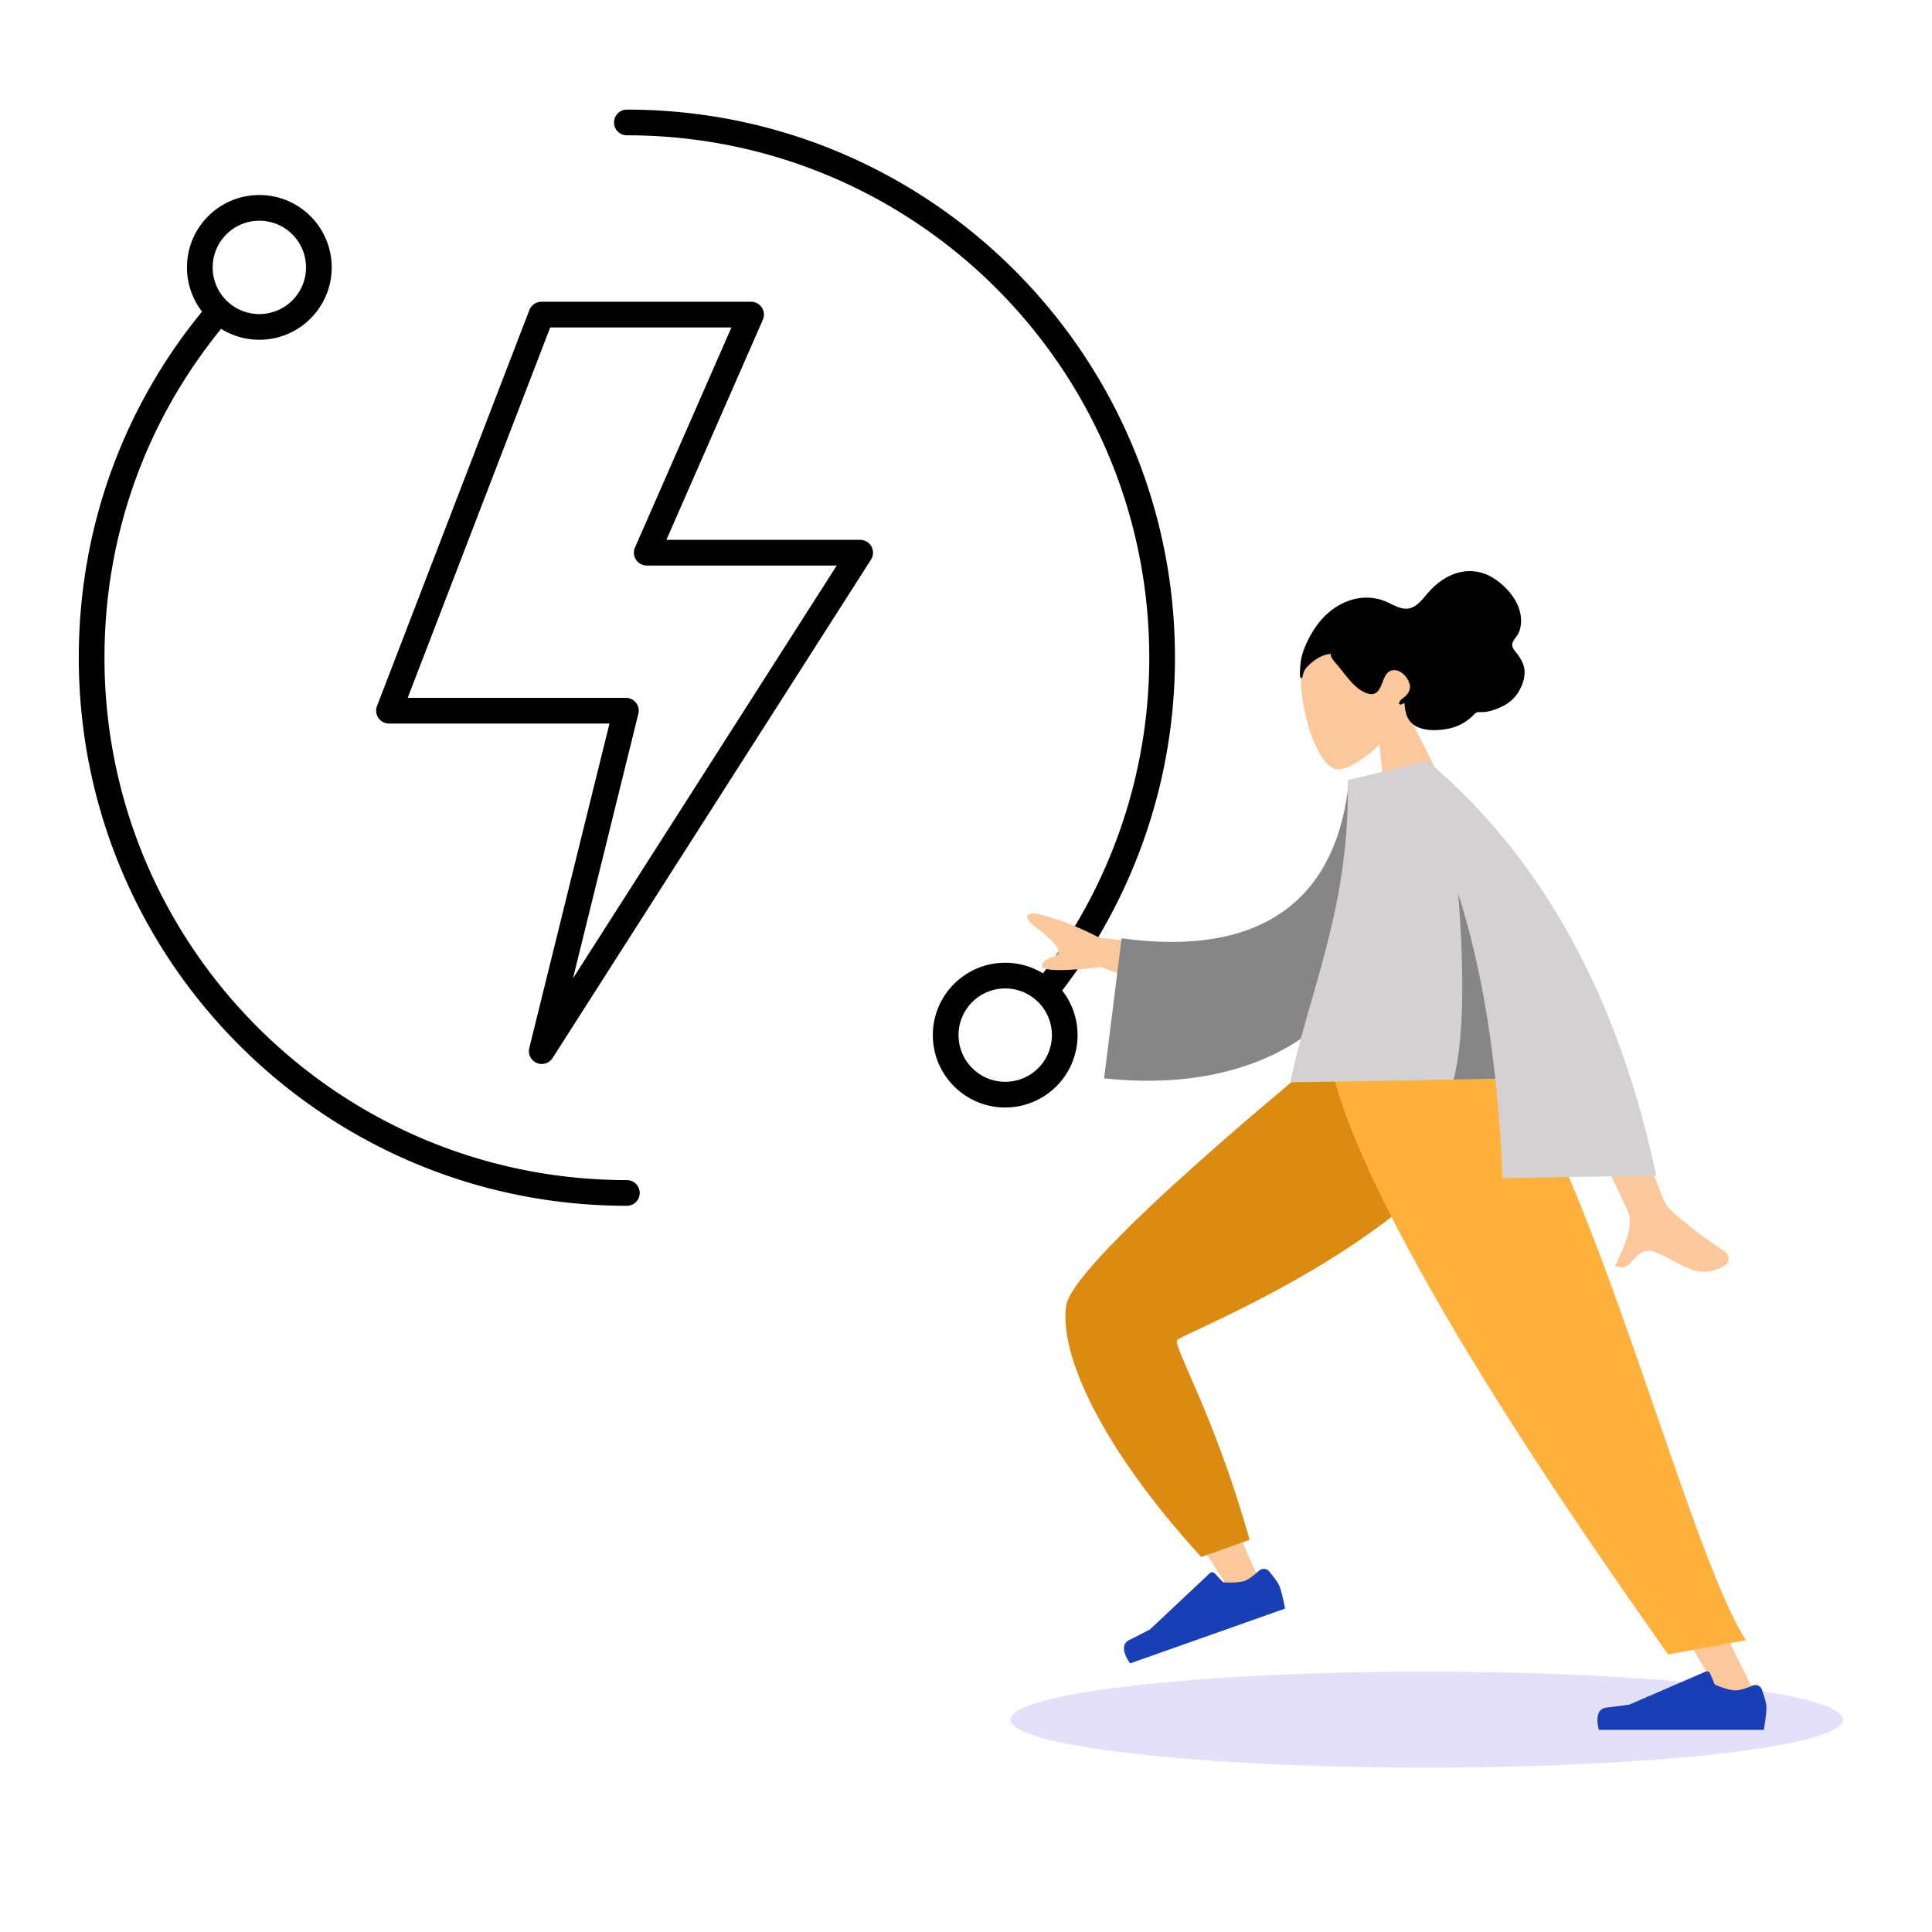 <svg xmlns="http://www.w3.org/2000/svg" width="564" height="564" fill="none"><path fill="#000" fill-rule="evenodd" d="M179.25 35.75A3.75 3.75 0 0 1 183 32c88.366 0 160 71.634 160 160 0 36.491-12.349 70.24-32.916 97.159a21.03 21.03 0 0 1 4.488 13.018c0 11.667-9.458 21.125-21.125 21.125s-21.124-9.458-21.124-21.125 9.457-21.124 21.124-21.124c4.039 0 7.814 1.133 11.022 3.1C323.873 258.56 335.5 226.571 335.5 192c0-84.223-68.277-152.5-152.5-152.5a3.75 3.75 0 0 1-3.75-3.75m123.369 256.352a13.58 13.58 0 0 0-9.172-3.549c-7.525 0-13.624 6.1-13.624 13.624s6.099 13.625 13.624 13.625 13.625-6.1 13.625-13.625c0-3.971-1.7-7.546-4.411-10.036zM75.707 64.434c-7.525 0-13.625 6.1-13.625 13.624a13.6 13.6 0 0 0 4.402 10.029l.02.017a13.58 13.58 0 0 0 9.203 3.579c7.525 0 13.625-6.1 13.625-13.625s-6.1-13.624-13.625-13.624M64.548 95.998a21.03 21.03 0 0 0 11.159 3.185c11.667 0 21.125-9.458 21.125-21.125s-9.458-21.125-21.125-21.125-21.125 9.458-21.125 21.125a21.03 21.03 0 0 0 4.397 12.902C36.382 118.54 23 153.555 23 192c0 88.366 71.634 160 160 160a3.75 3.75 0 0 0 0-7.5c-84.223 0-152.5-68.277-152.5-152.5 0-36.527 12.656-69.766 34.048-96.002m89.996-5.505a3.75 3.75 0 0 1 3.5-2.403h61.216a3.75 3.75 0 0 1 3.435 5.255l-28.155 64.247h56.569a3.75 3.75 0 0 1 3.16 5.769l-92.958 145.508a3.749 3.749 0 0 1-6.8-2.918l23.41-94.735h-64.365a3.75 3.75 0 0 1-3.5-5.096zm6.075 5.097-41.603 108.126h63.695c1.153 0 2.242.531 2.952 1.439.711.907.965 2.092.688 3.211l-19.093 77.264 77.005-120.538h-55.461a3.752 3.752 0 0 1-3.435-5.255l28.156-64.247z" clip-rule="evenodd"/><path fill="#5232DB" d="M416.5 516c67.103 0 121.5-6.268 121.5-14s-54.397-14-121.5-14S295 494.268 295 502s54.397 14 121.5 14" opacity=".15"/><path fill="#FAC89A" fill-rule="evenodd" d="M437.463 306.836c-1.539 20.405-100.661 80.479-101.24 82.165-.385 1.123 30.853 71.042 30.853 71.042l-8.664 3.271s-47.915-74.048-45.454-81.939c3.523-11.296 76.908-74.322 76.908-74.322z" clip-rule="evenodd"/><path fill="#DC8B11" fill-rule="evenodd" d="m364.797 449.516-14.147 5.004c-29.831-32.703-41.523-59.687-39.391-73.435s76.643-74.199 76.643-74.199h50.576c-1.726 47.255-93.6 82.295-94.829 84.309s10.864 21.735 21.148 58.321" clip-rule="evenodd"/><path fill="#193FB6" fill-rule="evenodd" d="M367.5 458.551c.848-.776 2.198-.755 2.952.132 1.15 1.352 2.649 3.257 3.115 4.501.79 2.107 1.582 6.406 1.582 6.406l-45.227 15.995s-3.885-5.04-.256-6.835a284 284 0 0 0 6.006-3.047l17.508-16.444a1.016 1.016 0 0 1 1.431.054l2.438 2.594s4.113.351 6.312-.426c1.26-.446 2.937-1.83 4.139-2.93" clip-rule="evenodd"/><path fill="#FAC89A" fill-rule="evenodd" d="m426.067 306.836 44.157 103.001 43.399 87.079h-10.239l-112.025-190.08z" clip-rule="evenodd"/><path fill="#193FB6" fill-rule="evenodd" d="M511.61 492.079c1.064-.446 2.315.023 2.711 1.106.605 1.653 1.345 3.944 1.345 5.269 0 2.243-.769 6.546-.769 6.546h-48.13s-1.876-6.027 2.166-6.507c4.042-.481 6.716-.868 6.716-.868l22.247-9.637a1 1 0 0 1 1.318.527l1.379 3.251s3.742 1.696 6.082 1.696c1.345 0 3.417-.748 4.935-1.383" clip-rule="evenodd"/><path fill="#FFB13C" fill-rule="evenodd" d="m509.703 478.827-22.752 4.145c-17.591-25.129-91.212-128.169-99.284-176.136h50.65c26.956 34.675 54.618 146.445 71.386 171.991" clip-rule="evenodd"/><path fill="#FAC89A" fill-rule="evenodd" d="M402.701 217.389c-4.557 4.441-9.437 7.237-12.068 7.217-6.599-.048-12.816-21.952-10.245-31.805 2.572-9.854 26.268-19.627 31.922-2.711 1.962 5.87.746 11.83-1.954 17.107l14.778 29.321-19.872 4.822z" clip-rule="evenodd"/><path fill="#000" fill-rule="evenodd" d="M379.512 197.158c-.092-1.174.069-2.542.184-3.702.148-1.495.588-2.917 1.123-4.287a29.2 29.2 0 0 1 4.036-7.171c3.025-3.93 7.413-6.838 12.309-7.427a14.5 14.5 0 0 1 7.391 1.025c2.133.903 4.361 2.453 6.716 2.032 2.563-.458 4.322-3.184 6.003-5.012 1.896-2.06 4.042-3.747 6.6-4.821 4.284-1.799 8.857-1.351 12.849 1.464 4.247 2.995 8.053 7.975 7.188 13.519-.161 1.031-.474 1.943-1.045 2.774-.524.763-1.396 1.65-1.425 2.672-.032 1.087 1.175 2.186 1.748 3.021.82 1.196 1.571 2.478 1.796 3.939.368 2.401-.575 5.007-1.781 6.936-1.228 1.963-3.003 3.349-5.038 4.283-1.359.624-2.782 1.131-4.262 1.38-.734.124-1.421.083-2.16.098-.718.014-1.053.282-1.537.784-2.248 2.333-4.963 3.684-8.121 4.184-2.665.422-5.832.538-8.407-.684-2.86-1.356-3.495-4.03-3.668-7.01-.516.428-2.103.999-1.418-.369.271-.542.954-.902 1.382-1.286.499-.447.983-.986 1.303-1.595 1.291-2.461-1.591-6.133-4.039-6.26-3.636-.187-3.203 4.639-5.307 6.425-1.21 1.027-2.903.435-4.189-.277-1.722-.953-3.109-2.433-4.373-3.975-1.042-1.269-2.042-2.57-3.095-3.829-.492-.589-2.086-2.202-1.72-3.09-2.54.118-4.985 1.749-6.741 3.537-.726.738-1.233 1.482-1.453 2.528-.047.225-.109.872-.372.962-.489.167-.454-.473-.477-.768" clip-rule="evenodd"/><path fill="#FAC89A" fill-rule="evenodd" d="m320.867 273.715 33.767 3.893-5.78 14.767-27.523-10.065q-17.643 1.994-17.106-.525c.301-1.417 1.546-1.864 2.693-2.276.893-.321 1.726-.62 2.008-1.34.643-1.643-3.247-4.96-7.077-7.953s-1.306-3.599.288-3.581q8.524 1.79 18.73 7.08m165.33 77.617c-2.589-4.886-25.604-67.945-25.604-67.945l-18.681.385s31.934 66.67 33.307 69.817c1.784 4.088-1.013 10.119-2.91 14.209a94 94 0 0 0-.795 1.744c2.754 1.142 4.041-.317 5.398-1.854 1.532-1.737 3.153-3.574 7.078-1.88 1.517.654 2.954 1.434 4.359 2.196 4.852 2.631 9.31 5.048 15.248 1.347.942-.586 1.946-2.752-.604-4.388-6.353-4.076-15.53-11.243-16.796-13.631" clip-rule="evenodd"/><path fill="#868686" fill-rule="evenodd" d="m408.385 226.681-14.611 1.195c-3.034 31.73-22.299 52.067-66.356 46.042l-5.105 40.882c41.156 4.459 76.883-12.127 83.488-55.503 1.71-11.229 3.01-22.906 2.584-32.616" clip-rule="evenodd"/><path fill="#D3D1D1" fill-rule="evenodd" d="M483.487 343.162q-16.648-78.501-66.496-120.773l-1.404.024-.047.001-.012.013-22.075 5.309c.464 25.868-5.112 45.298-10.473 63.977-2.315 8.067-4.59 15.994-6.322 24.239l59.858-1.017c1.012 9.396 1.703 19.059 2.151 28.988z" clip-rule="evenodd"/><path fill="#868686" fill-rule="evenodd" d="M436.517 314.934c-2.06-19.129-5.45-37.15-10.822-54.052 1.437 18.148 2.149 40.68-1.343 54.258z" clip-rule="evenodd"/></svg>